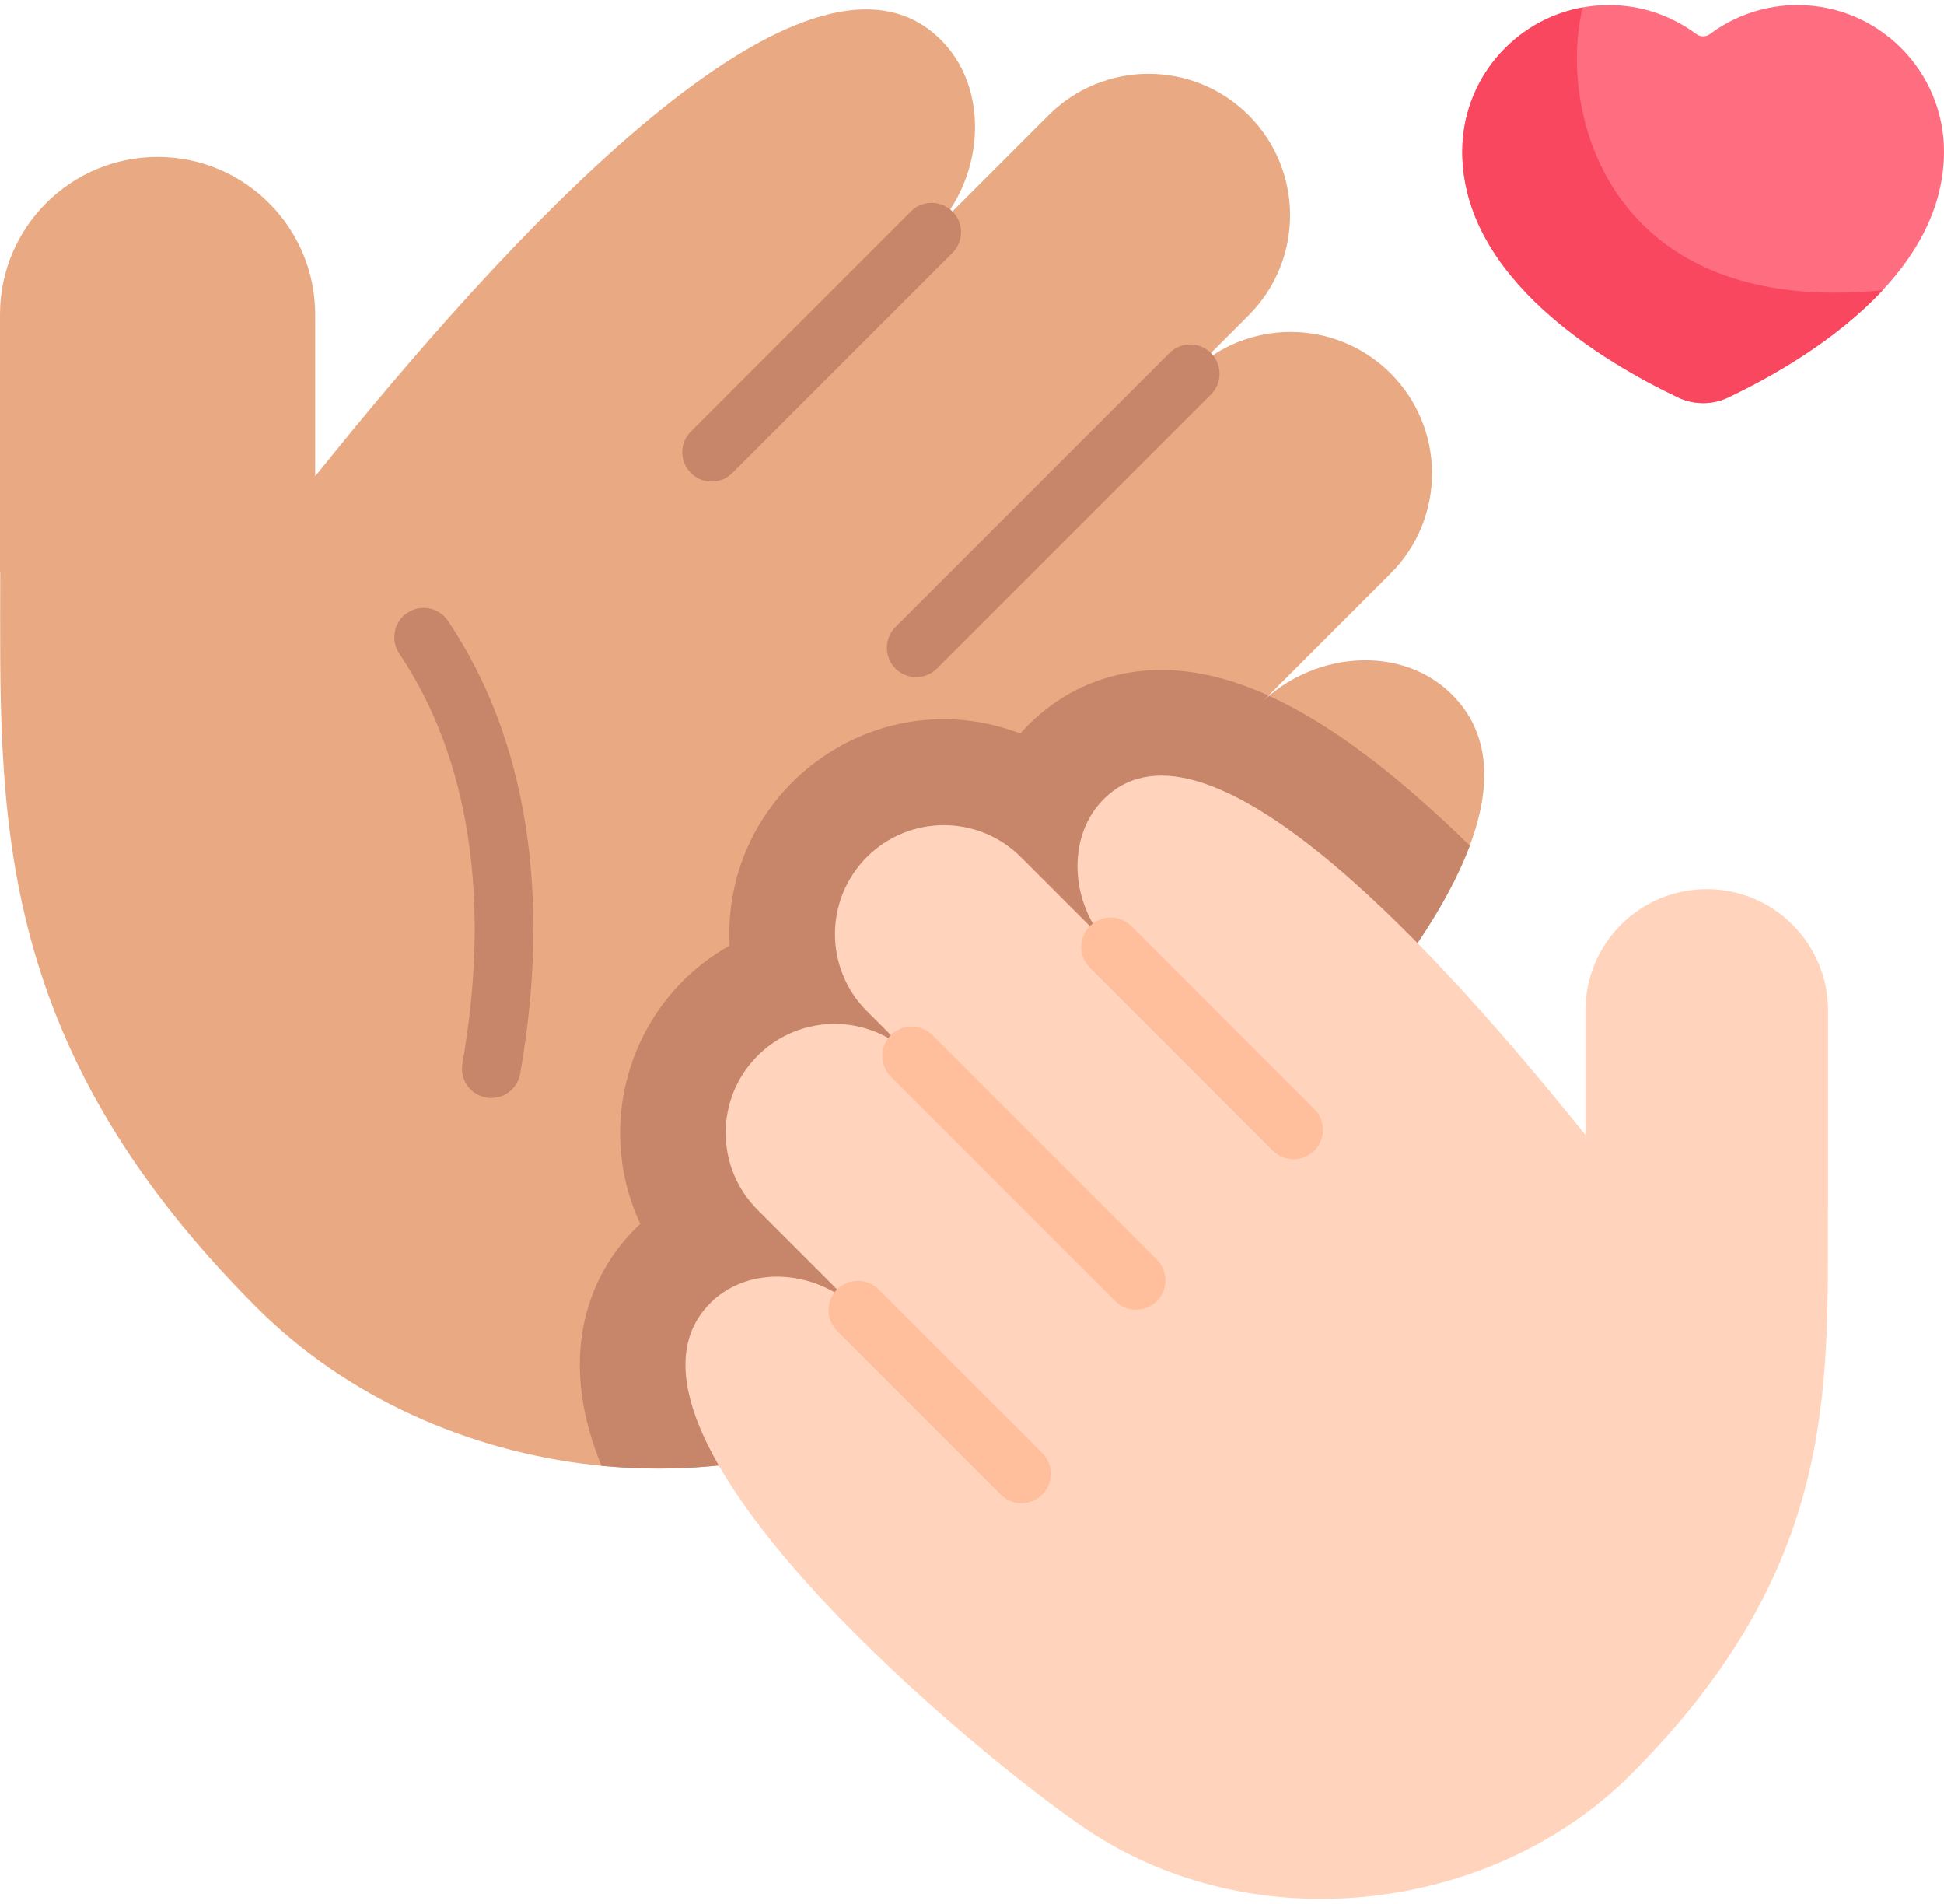 <svg xmlns="http://www.w3.org/2000/svg" width="96" height="94" viewBox="0 0 96 94" fill="none"><path d="M72.115 34.75C69.696 31.745 64.964 32.022 62.236 34.75L68.672 28.314C71.4 25.586 71.4 21.163 68.672 18.435C65.944 15.707 61.522 15.707 58.794 18.435L61.661 15.567C64.389 12.839 64.389 8.417 61.661 5.689C58.933 2.961 54.51 2.961 51.782 5.689L46.022 11.449C48.75 8.721 48.967 3.934 46.022 1.57C39.226 -3.885 24.769 12.028 15.565 23.517V15.53C15.565 11.232 12.081 7.747 7.782 7.747C3.484 7.747 0 11.232 0 15.53V28.248H0.011C0.011 39.933 -0.567 51.312 12.675 64.554C21.487 73.366 36.767 75.342 47.635 68.006C54.281 63.519 78.941 43.23 72.115 34.75Z" fill="#E9A982"></path><path d="M72.582 41.751C68.886 38.132 65.624 35.7 62.67 34.355C62.52 34.48 62.375 34.613 62.236 34.751L62.644 34.343C60.767 33.492 59.014 33.078 57.351 33.078C54.533 33.078 52.105 34.266 50.39 36.216C43.181 33.468 35.632 39.074 36.032 46.684C31.151 49.429 29.293 55.444 31.62 60.423C29.359 62.532 28.236 65.564 28.764 69.065C28.923 70.125 29.236 71.225 29.702 72.367C35.884 72.967 42.292 71.613 47.634 68.006C52.822 64.504 68.982 51.377 72.582 41.751Z" fill="#C7856A"></path><path d="M35.143 23.777C34.856 23.777 34.576 23.692 34.338 23.533C34.1 23.373 33.914 23.147 33.804 22.882C33.695 22.618 33.666 22.326 33.722 22.046C33.778 21.765 33.916 21.506 34.118 21.304L44.998 10.424C45.272 10.158 45.638 10.011 46.019 10.014C46.4 10.016 46.764 10.169 47.033 10.438C47.303 10.707 47.455 11.072 47.458 11.453C47.46 11.834 47.313 12.2 47.047 12.473L36.167 23.353C36.033 23.487 35.873 23.594 35.697 23.667C35.521 23.74 35.333 23.777 35.143 23.777ZM45.246 33.431C44.959 33.431 44.679 33.346 44.441 33.187C44.203 33.028 44.017 32.801 43.908 32.537C43.798 32.272 43.769 31.981 43.825 31.7C43.881 31.419 44.019 31.161 44.222 30.958L57.77 17.41C58.043 17.147 58.409 17.001 58.788 17.005C59.168 17.009 59.531 17.161 59.799 17.429C60.068 17.698 60.22 18.061 60.224 18.44C60.227 18.82 60.082 19.185 59.818 19.459L46.27 33.007C46.136 33.142 45.976 33.248 45.8 33.321C45.625 33.394 45.436 33.431 45.246 33.431ZM24.262 54.209C24.05 54.209 23.841 54.163 23.649 54.074C23.458 53.985 23.288 53.855 23.151 53.693C23.015 53.531 22.916 53.341 22.861 53.136C22.806 52.932 22.797 52.718 22.834 52.51C24.253 44.426 23.179 37.431 19.726 32.281C19.617 32.123 19.541 31.945 19.502 31.758C19.463 31.57 19.462 31.377 19.498 31.189C19.534 31.001 19.607 30.822 19.712 30.662C19.818 30.502 19.954 30.365 20.114 30.258C20.273 30.152 20.451 30.078 20.639 30.04C20.827 30.003 21.021 30.004 21.208 30.042C21.396 30.08 21.574 30.155 21.733 30.262C21.892 30.37 22.027 30.508 22.132 30.668C26.01 36.45 27.239 44.176 25.687 53.011C25.628 53.346 25.453 53.65 25.193 53.869C24.932 54.088 24.603 54.209 24.262 54.209Z" fill="#C7856A"></path><path d="M34.76 64.686C36.622 62.372 40.265 62.586 42.365 64.686L37.41 59.731C35.31 57.631 35.31 54.226 37.41 52.126C39.51 50.026 42.915 50.026 45.015 52.126L42.808 49.919C40.708 47.819 40.708 44.414 42.808 42.314C44.908 40.214 48.312 40.214 50.412 42.314L54.847 46.749C52.747 44.649 52.58 40.964 54.847 39.144C60.079 34.945 71.207 47.195 78.293 56.039V49.89C78.293 46.581 80.975 43.899 84.284 43.899C87.592 43.899 90.275 46.581 90.275 49.89V59.68H90.266C90.266 68.676 90.711 77.435 80.517 87.628C73.734 94.412 61.972 95.933 53.605 90.285C48.489 86.832 29.505 71.213 34.76 64.686Z" fill="#FFD3BC"></path><path d="M63.881 57.23C63.69 57.231 63.502 57.193 63.326 57.121C63.15 57.048 62.991 56.941 62.856 56.806L53.822 47.772C53.687 47.638 53.58 47.478 53.508 47.302C53.435 47.126 53.397 46.938 53.397 46.748C53.397 46.557 53.435 46.369 53.508 46.193C53.58 46.017 53.687 45.858 53.822 45.723C53.956 45.589 54.116 45.482 54.292 45.409C54.467 45.336 54.656 45.299 54.846 45.299C55.036 45.299 55.225 45.336 55.401 45.409C55.576 45.482 55.736 45.589 55.87 45.723L64.905 54.758C65.108 54.96 65.246 55.218 65.301 55.499C65.357 55.78 65.329 56.072 65.219 56.336C65.109 56.601 64.924 56.827 64.685 56.986C64.447 57.145 64.167 57.23 63.881 57.23ZM56.103 64.662C55.913 64.662 55.724 64.625 55.548 64.552C55.373 64.479 55.213 64.373 55.079 64.238L43.99 53.15C43.721 52.877 43.57 52.51 43.57 52.127C43.571 51.743 43.724 51.376 43.995 51.105C44.266 50.834 44.633 50.682 45.016 50.681C45.399 50.68 45.767 50.831 46.039 51.101L57.127 62.189C57.33 62.392 57.468 62.65 57.524 62.931C57.58 63.212 57.551 63.503 57.441 63.768C57.332 64.032 57.146 64.259 56.908 64.418C56.67 64.577 56.39 64.662 56.103 64.662ZM50.445 74.213C50.255 74.214 50.066 74.176 49.891 74.103C49.715 74.031 49.555 73.924 49.421 73.789L41.34 65.709C41.069 65.437 40.916 65.069 40.916 64.685C40.916 64.3 41.069 63.932 41.34 63.66C41.612 63.389 41.98 63.236 42.365 63.236C42.749 63.236 43.117 63.389 43.389 63.66L51.47 71.74C51.672 71.943 51.81 72.201 51.866 72.482C51.922 72.763 51.893 73.055 51.783 73.319C51.674 73.584 51.488 73.81 51.25 73.969C51.012 74.129 50.732 74.213 50.445 74.213Z" fill="#FFBE9C"></path><path d="M72.211 7.485C72.211 13.755 79.221 17.885 82.864 19.622C83.252 19.806 83.676 19.902 84.105 19.902C84.535 19.902 84.959 19.806 85.346 19.622C88.99 17.885 96 13.755 96 7.485C96 3.489 92.76 0.25 88.765 0.25C87.209 0.248 85.694 0.749 84.446 1.68C84.348 1.754 84.228 1.794 84.105 1.794C83.982 1.794 83.863 1.754 83.764 1.68C82.517 0.749 81.002 0.248 79.446 0.25C75.45 0.25 72.211 3.489 72.211 7.485Z" fill="#FF6E80"></path><path d="M92.972 14.328C79.27 15.682 76.919 5.333 78.161 0.367C74.779 0.974 72.211 3.929 72.211 7.486C72.211 13.756 79.221 17.886 82.864 19.623C83.252 19.808 83.676 19.903 84.105 19.903C84.535 19.903 84.959 19.808 85.346 19.623C87.434 18.628 90.626 16.846 92.972 14.328Z" fill="#F8475E"></path></svg>